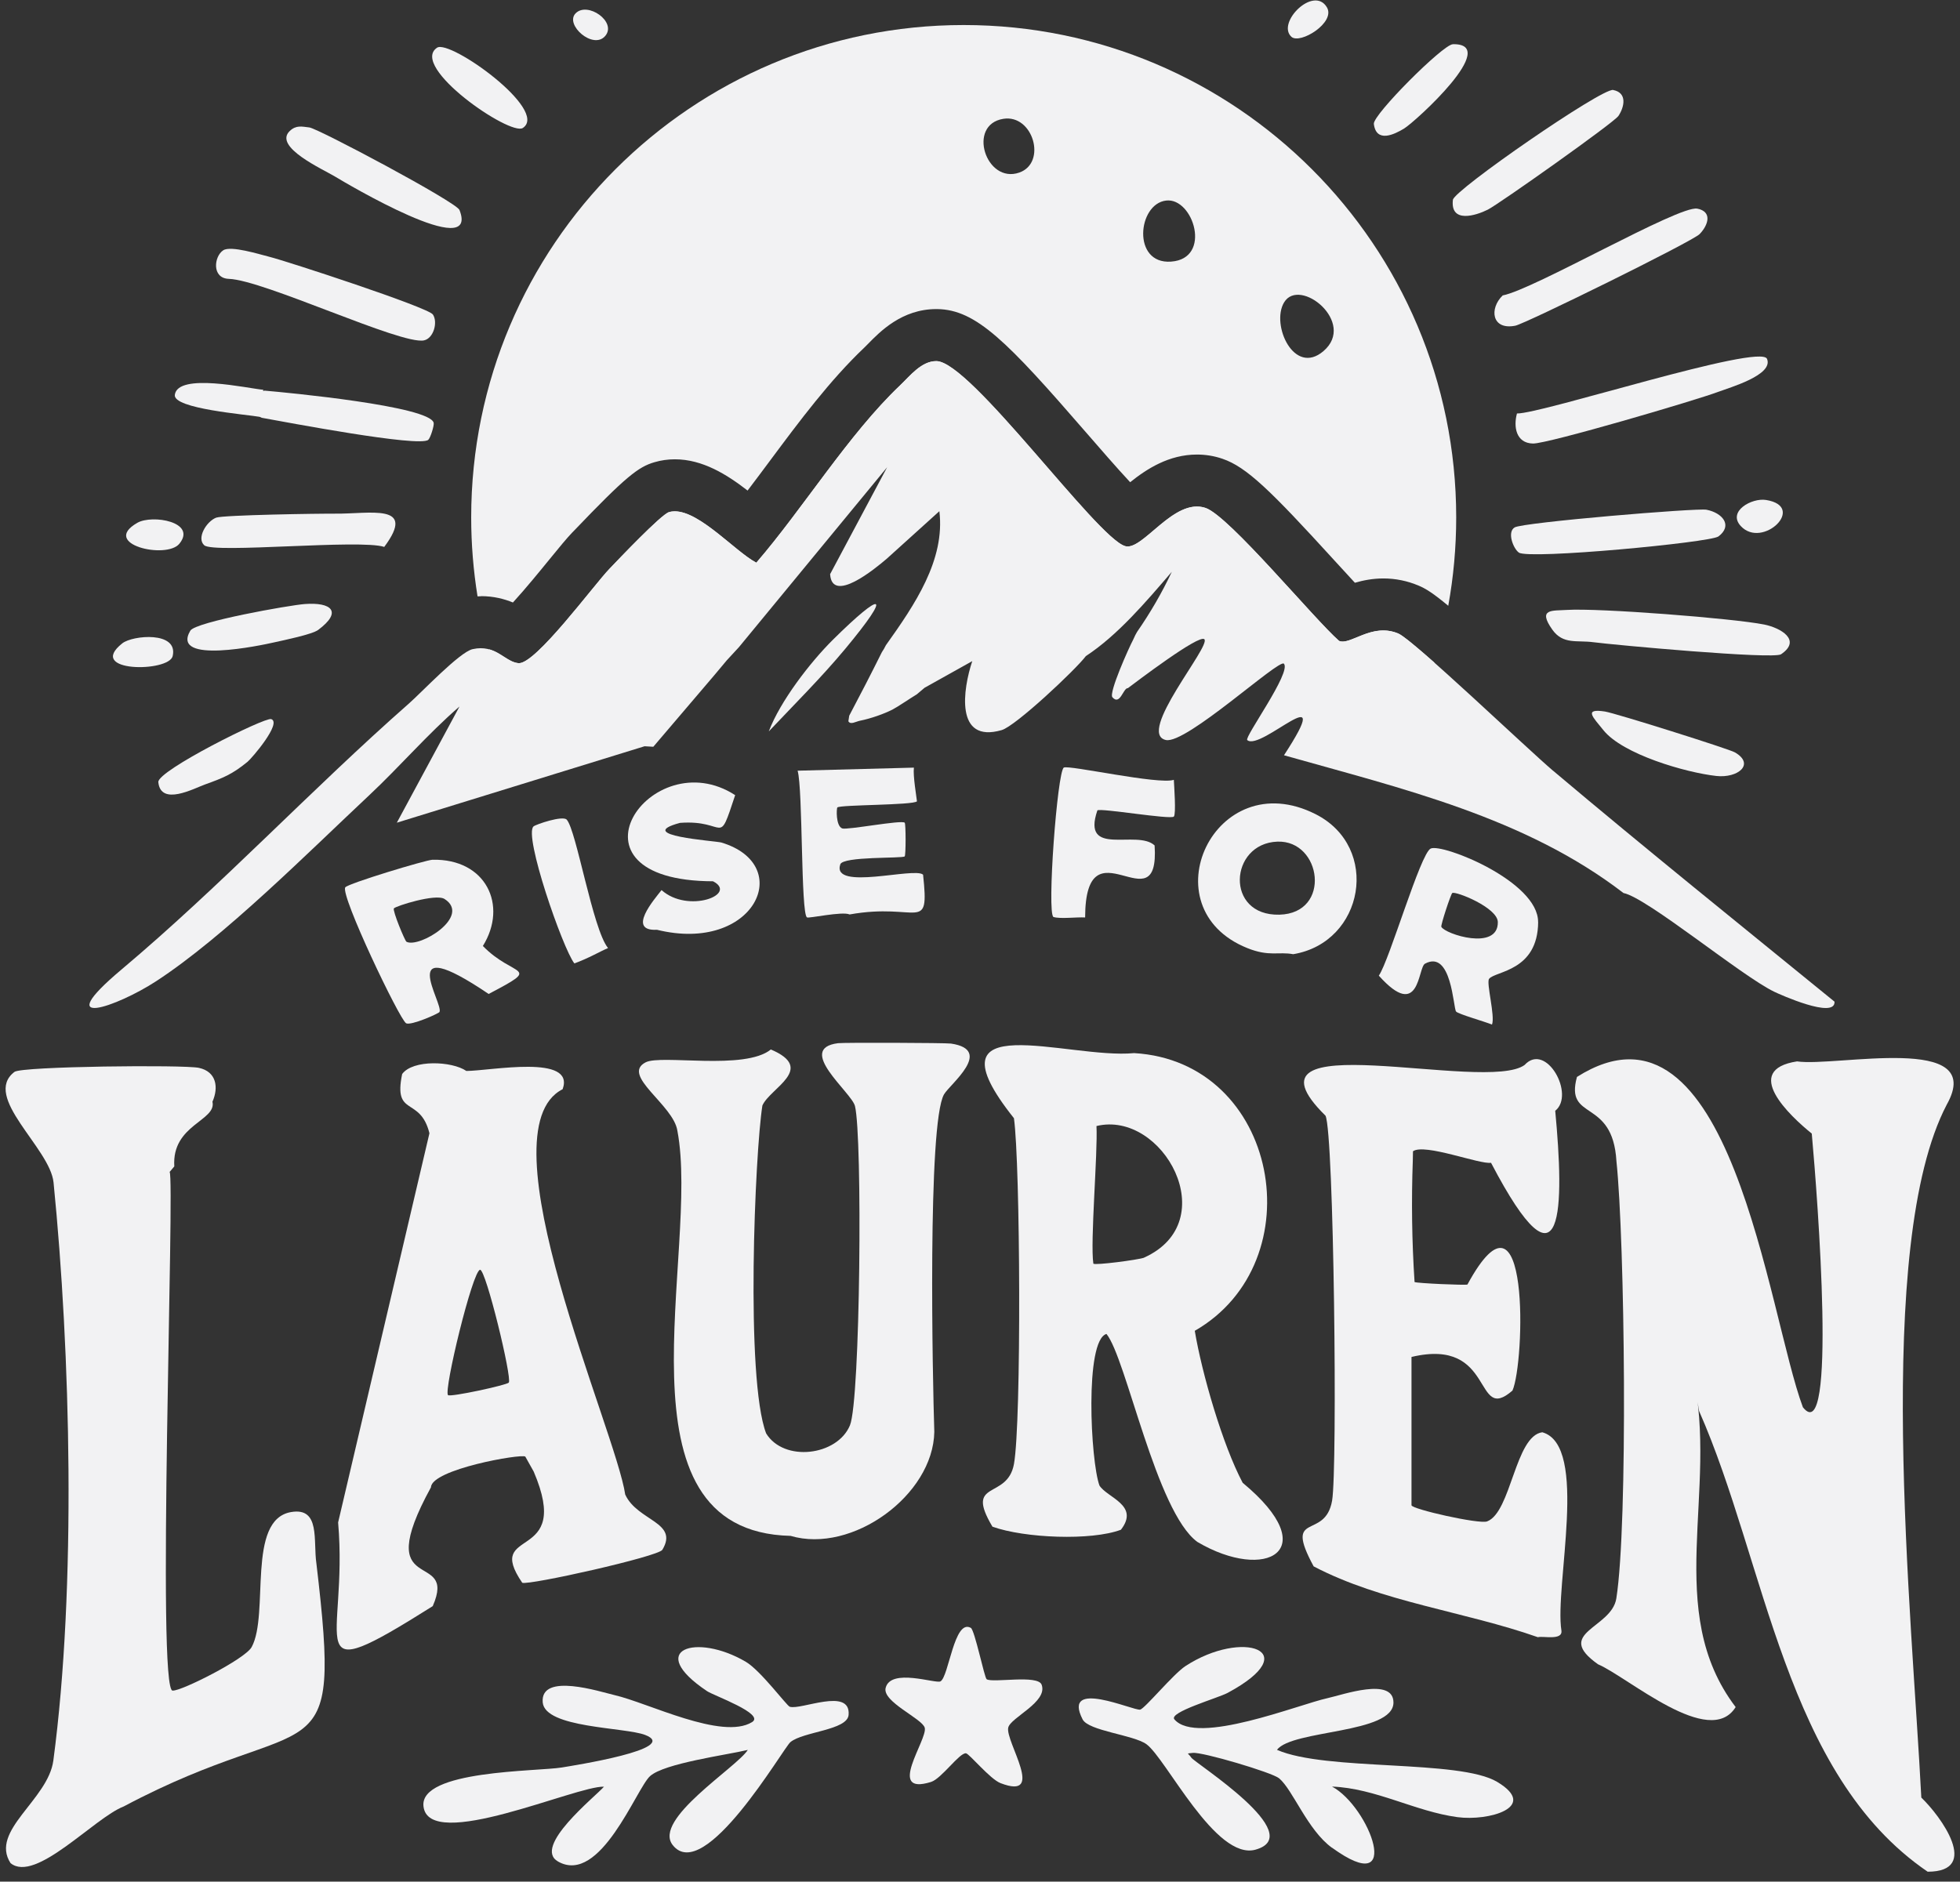 <svg xmlns="http://www.w3.org/2000/svg" width="176" height="169" viewBox="0 0 176 169" fill="none"><rect x="0" y="0" width="176" height="169" fill="#333333" stroke="none"/><g clip-path="url(#clip0_2431_2707)"><path d="M136.216 37.136C138.421 37.182 158.086 30.8 158.672 32.232C159.268 33.683 155.331 34.799 154.297 35.191C152.341 35.934 138.986 39.861 137.657 39.836C136.119 39.805 135.895 38.308 136.216 37.142V37.136Z" fill="#F2F2F3"></path><path d="M140.703 54.78C143.545 54.597 155.601 55.529 158.427 56.094C159.853 56.38 161.83 57.48 159.93 58.763C159.232 59.237 144.915 57.923 143.061 57.678C141.609 57.485 140.356 57.908 139.394 56.553C138.039 54.638 139.394 54.867 140.703 54.78Z" fill="#F2F2F3"></path><path d="M152.397 18.735C153.772 19 153.416 20.197 152.621 21.022C151.979 21.689 136.974 29.074 136.068 29.253C133.939 29.67 133.715 27.709 134.937 26.533C137.723 26.008 150.762 18.424 152.402 18.74L152.397 18.735Z" fill="#F2F2F3"></path><path d="M154.297 48.184C153.573 48.724 137.295 50.268 136.389 49.631C135.895 49.285 135.304 47.797 136.007 47.37C136.745 46.916 152.387 45.612 153.237 45.781C154.663 46.061 155.631 47.191 154.297 48.19V48.184Z" fill="#F2F2F3"></path><path d="M144.864 8.085C146.132 8.335 145.872 9.588 145.332 10.408C144.935 11.014 134.54 18.363 133.603 18.827C132.538 19.362 130.216 20.095 130.465 17.946C130.567 17.075 143.85 7.887 144.859 8.08L144.864 8.085Z" fill="#F2F2F3"></path><path d="M144.125 63.907C145.047 64.05 155.259 67.264 155.789 67.575C157.623 68.639 156.049 69.907 154.118 69.693C151.378 69.388 145.714 67.753 143.973 65.573C143.046 64.417 142.159 63.602 144.13 63.907H144.125Z" fill="#F2F2F3"></path><path d="M130.455 3.97C134.835 3.883 127.099 10.922 126.085 11.543C125.209 12.078 123.584 12.867 123.365 11.131C123.263 10.316 129.579 3.99 130.455 3.975V3.97Z" fill="#F2F2F3"></path><path d="M158.58 44.904C162.278 45.495 158.259 49.35 156.314 47.247C155.096 45.928 157.297 44.7 158.58 44.904Z" fill="#F2F2F3"></path><path d="M119.148 0.654C119.968 2.024 116.734 4.01 115.965 3.307C114.595 2.054 117.961 -1.338 119.148 0.654Z" fill="#F2F2F3"></path><path d="M20.048 22.478C20.736 22.035 23.303 22.845 24.169 23.059C25.712 23.441 38.44 27.602 38.873 28.249C39.331 28.931 38.944 30.383 38.073 30.571C36.051 31.004 23.664 25.142 20.547 25.045C18.994 24.994 19.213 23.018 20.048 22.478Z" fill="#F2F2F3"></path><path d="M30.087 46.132C33.173 46.178 37.482 45.133 34.503 49.121C32.374 48.408 19.197 49.733 18.342 48.974C17.629 48.337 18.535 46.83 19.411 46.493C20.033 46.254 28.727 46.117 30.082 46.137L30.087 46.132Z" fill="#F2F2F3"></path><path d="M26.022 11.762C26.598 11.217 27.117 11.37 27.78 11.447C28.544 11.533 40.981 18.144 41.261 18.862C43.105 23.619 30.983 16.402 30.092 15.862C28.997 15.2 24.51 13.194 26.022 11.762Z" fill="#F2F2F3"></path><path d="M23.537 37.529C22.702 37.325 22.931 35.206 23.756 35.084C25.783 35.257 38.623 36.474 38.944 37.982C38.995 38.227 38.654 39.322 38.46 39.5C37.696 40.208 25.579 37.895 23.537 37.529Z" fill="#F2F2F3"></path><path d="M27.382 54.25C29.715 54.077 30.81 54.907 28.569 56.578C28.029 56.98 25.462 57.505 24.601 57.698C23.501 57.948 15.281 59.715 17.089 56.644C17.557 55.849 25.992 54.352 27.377 54.25H27.382Z" fill="#F2F2F3"></path><path d="M24.352 64.585C25.345 64.921 22.61 68.109 22.223 68.425C20.837 69.555 20.048 69.866 18.393 70.462C17.405 70.819 14.435 72.423 14.216 70.248C14.114 69.224 23.787 64.396 24.347 64.585H24.352Z" fill="#F2F2F3"></path><path d="M39.245 4.285C40.396 3.511 49.329 9.898 46.951 11.492C45.82 12.251 36.728 5.982 39.245 4.285Z" fill="#F2F2F3"></path><path d="M23.644 35.008L23.425 37.453C22.116 37.219 15.54 36.715 15.698 35.467C15.953 33.44 22.304 34.896 23.644 35.008Z" fill="#F2F2F3"></path><path d="M10.982 57.78C11.909 57.047 16.029 56.67 15.505 58.926C15.158 60.398 7.681 60.398 10.982 57.78Z" fill="#F2F2F3"></path><path d="M12.332 46.956C13.671 46.187 17.705 46.875 16.106 48.836C14.939 50.262 8.99 48.877 12.332 46.956Z" fill="#F2F2F3"></path><path d="M51.682 1.204C52.747 0.098 55.426 1.963 54.346 3.231C53.266 4.499 50.694 2.222 51.682 1.204Z" fill="#F2F2F3"></path><path d="M82.064 68.949C81.972 69.668 82.303 71.603 82.339 71.97C82.013 72.326 75.453 72.27 75.193 72.52C75.106 72.606 75.045 74.18 75.626 74.404C76.049 74.567 80.969 73.62 81.239 73.89C81.346 73.997 81.346 76.808 81.239 76.915C81.03 77.119 75.697 76.89 75.453 77.633C74.648 80.048 82.171 77.842 82.889 78.561C83.464 83.949 82.492 81.026 76.293 82.131C75.631 81.83 72.626 82.503 72.463 82.396C71.903 82.044 72.101 70.87 71.623 69.219L82.059 68.944L82.064 68.949Z" fill="#F2F2F3"></path><path d="M58.991 83.507C56.251 83.649 58.757 80.772 59.404 79.942C61.792 82.076 66.3 80.323 64.028 79.152C49.772 79.111 58.441 66.505 66.015 71.415C64.426 76.208 65.343 73.585 61.059 73.906C56.816 75.047 64.192 75.516 64.767 75.668C71.48 77.68 67.742 85.661 58.991 83.507Z" fill="#F2F2F3"></path><path d="M105.406 70.045C105.432 70.595 105.62 73.126 105.406 73.34C105.116 73.636 98.79 72.551 98.54 72.785C97.084 77.058 102.101 74.456 103.68 75.933C104.164 83.343 97.466 73.503 97.44 82.401C96.666 82.355 95.24 82.549 94.598 82.36C93.992 82.05 94.94 69.296 95.525 68.94C95.948 68.68 104.036 70.498 105.406 70.04V70.045Z" fill="#F2F2F3"></path><path d="M54.596 85.151C53.867 85.457 52.864 86.063 51.575 86.527C50.536 85.202 46.991 74.985 47.913 74.221C48.132 74.038 50.526 73.223 50.888 73.615C51.759 74.568 53.221 83.471 54.601 85.151H54.596Z" fill="#F2F2F3"></path><path d="M43.36 84.963C45.627 81.317 43.645 77.115 38.842 77.217C38.251 77.232 31.228 79.356 31.004 79.697C30.545 80.4 35.883 91.575 36.464 91.901C36.892 92.145 39.387 91.03 39.464 90.892C39.866 90.133 35.282 83.466 43.88 89.272C48.8 86.685 46.166 87.851 43.355 84.958L43.36 84.963ZM36.499 84.582C36.357 84.505 35.231 81.785 35.369 81.587C35.511 81.383 39.122 80.232 39.917 80.741C42.362 82.3 37.65 85.188 36.494 84.582H36.499Z" fill="#F2F2F3"></path><path d="M118.129 73.121C109.068 68.547 103.033 81.545 112.002 85.151C113.978 85.946 114.803 85.452 116.123 85.701C122.504 84.642 124.007 76.09 118.129 73.121ZM114.885 82.151C109.98 82.273 110.377 75.759 114.696 75.591C118.684 75.438 119.601 82.029 114.885 82.151Z" fill="#F2F2F3"></path><path d="M138.115 82.819C138.146 79.147 129.498 75.724 128.469 76.213C127.542 76.656 124.776 86.231 123.813 87.627C127.516 91.763 127.302 86.909 127.959 86.552C130.353 85.258 130.491 90.535 130.75 90.851C130.939 91.08 133.394 91.773 133.975 92.022C134.275 91.258 133.44 88.263 133.715 87.912C134.27 87.204 138.085 87.245 138.12 82.819H138.115ZM129.426 83.242C129.355 83.099 130.277 80.298 130.409 80.206C130.694 80.012 134.484 81.51 134.499 82.819C134.535 85.432 129.767 83.904 129.426 83.242Z" fill="#F2F2F3"></path><path d="M75.901 58.274C73.751 60.856 71.342 63.25 69.035 65.69C70.038 63.006 72.758 59.471 74.801 57.449C79.252 53.043 80.215 53.084 75.901 58.274Z" fill="#F2F2F3"></path><path d="M139.465 69.225C147.798 76.253 156.283 83.078 164.733 89.964C164.819 91.574 159.746 89.282 159.319 89.073C156.385 87.662 147.905 80.628 145.781 80.206C136.913 73.386 125.871 70.829 115.297 67.834C120.131 60.408 113.209 67.528 111.997 66.469C111.712 66.219 116 60.362 115.287 59.608C114.854 59.15 106.506 66.861 104.693 66.464C102.014 65.878 108.758 58.029 108.146 57.413C107.678 56.94 101.978 61.284 101.281 61.804C100.863 61.768 100.583 63.408 99.89 62.624C99.544 62.231 101.388 58.136 101.744 57.474L101.948 57.036L102.106 56.751C103.298 55.03 104.342 53.232 105.223 51.357C102.89 54.072 100.364 57.052 97.507 58.926C96.59 60.148 91.201 65.211 89.948 65.573C85.716 66.8 86.475 61.87 87.305 59.379L83.021 61.773L82.329 62.359C81.722 62.725 80.592 63.5 80.133 63.734C79.369 64.121 78.208 64.534 77.22 64.732C76.838 64.809 76.37 65.124 76.181 64.778L76.257 64.279C77.256 62.394 78.234 60.495 79.186 58.58L79.38 58.269L79.548 57.953C82.135 54.322 84.885 50.298 84.351 45.913L79.639 50.171C78.59 51.072 74.709 54.271 74.541 51.566L79.66 41.965L66.356 58.121L65.256 59.313L64.161 60.622C62.332 62.771 60.499 64.921 58.665 67.07L57.881 67.024L35.633 73.89L41.261 63.454C38.404 65.924 35.903 68.848 33.158 71.42C27.678 76.554 20.145 84.133 14.023 88.126C10.529 90.407 4.376 92.572 10.911 87.076C19.91 79.503 27.917 70.931 36.728 63.179C37.864 62.181 41.267 58.569 42.433 58.304C44.526 57.831 45.306 59.45 46.553 59.563C48.066 59.7 53.307 52.559 54.718 51.093C55.528 50.247 59.363 46.203 60.066 45.999C62.343 45.337 65.872 49.468 67.909 50.542C72.112 45.668 76.207 38.991 80.816 34.616C81.682 33.796 82.736 32.415 84.086 32.436C87.147 32.482 98.444 48.276 101.016 49.05C102.6 49.529 105.396 44.65 108.253 45.622C110.382 46.351 118.002 55.605 120.238 57.561C121.241 57.999 123.187 55.895 125.555 56.899C126.925 57.479 137.224 67.335 139.46 69.225H139.465Z" fill="#F2F2F3"></path><path d="M120.279 57.719C121.282 58.157 123.228 56.053 125.596 57.057C126.004 57.23 127.216 58.238 128.769 59.608C128.779 59.573 128.79 59.537 128.8 59.507C127.216 58.106 125.978 57.077 125.566 56.899C125.102 56.7 124.649 56.624 124.221 56.624C122.678 56.624 121.399 57.622 120.564 57.622C120.452 57.622 120.345 57.602 120.248 57.561C118.007 55.605 110.388 46.351 108.264 45.622C108.004 45.536 107.744 45.495 107.484 45.495C105.04 45.495 102.722 49.081 101.26 49.081C101.179 49.081 101.102 49.07 101.031 49.045C98.459 48.266 87.162 32.471 84.101 32.431C84.091 32.431 84.081 32.431 84.07 32.431C82.731 32.431 81.687 33.796 80.826 34.611C76.217 38.991 72.122 45.668 67.92 50.537C66.035 49.544 62.862 45.923 60.601 45.923C60.422 45.923 60.244 45.943 60.081 45.994C59.378 46.198 55.543 50.242 54.733 51.087C53.338 52.539 48.183 59.563 46.615 59.563C46.599 59.563 46.584 59.563 46.569 59.563C45.662 59.481 45.005 58.605 43.91 58.315C43.925 58.371 43.935 58.422 43.951 58.478C45.036 58.773 45.698 59.639 46.599 59.721C48.112 59.858 53.353 52.717 54.764 51.25C55.574 50.405 59.409 46.361 60.112 46.157C62.389 45.495 65.918 49.626 67.955 50.7C72.157 45.826 76.252 39.149 80.862 34.774C81.728 33.954 82.782 32.573 84.132 32.594C87.193 32.639 98.49 48.434 101.062 49.208C102.646 49.687 105.442 44.807 108.299 45.78C110.428 46.508 118.048 55.763 120.284 57.719H120.279Z" fill="#F2F2F3"></path><path d="M43.187 53.542C44.333 53.542 45.29 53.797 46.059 54.113C47.18 52.891 48.591 51.159 49.329 50.252C50.215 49.167 50.857 48.383 51.356 47.858L51.535 47.675C56.205 42.791 57.326 41.93 58.772 41.512C59.358 41.339 59.974 41.252 60.601 41.252C63.096 41.252 65.276 42.623 67.13 44.059C67.787 43.198 68.454 42.302 69.137 41.385C71.785 37.825 74.526 34.147 77.607 31.224C77.694 31.137 77.821 31.01 77.959 30.872C79.023 29.782 80.999 27.76 84.07 27.76H84.167C87.656 27.811 90.437 30.663 97.496 38.808C98.688 40.178 100.257 41.996 101.484 43.31C102.956 42.128 104.953 40.825 107.484 40.825C108.264 40.825 109.038 40.952 109.776 41.206C111.931 41.945 114.05 44.003 119.734 50.237C120.375 50.94 121.058 51.688 121.664 52.34C122.392 52.127 123.258 51.953 124.226 51.953C125.316 51.953 126.38 52.172 127.394 52.6C128.02 52.865 128.672 53.262 130.048 54.408C130.516 51.831 130.761 49.183 130.761 46.473C130.761 22.046 110.958 2.248 86.536 2.248C62.113 2.248 42.311 22.051 42.311 46.473C42.311 48.887 42.509 51.251 42.881 53.563C42.988 53.563 43.09 53.553 43.197 53.553L43.187 53.542ZM115.303 27.164C116.698 24.827 121.837 28.967 118.842 31.534C116.204 33.796 114.106 29.166 115.303 27.164ZM104.719 18.012C107.163 17.732 108.875 23.238 105.152 23.497C101.637 23.747 102.147 18.302 104.719 18.012ZM90.096 10.672C92.77 10.245 94.033 14.63 91.522 15.501C88.532 16.54 86.811 11.197 90.096 10.672Z" fill="#F2F2F3"></path><path d="M119.606 165.956C117.406 164.362 116.102 160.756 114.859 159.717C114.233 159.192 107.968 157.338 107.113 157.435C106.445 157.511 106.68 157.414 106.97 157.857C107.286 158.346 117.508 164.784 112.746 166.124C109.16 167.132 104.714 157.934 102.946 156.655C101.77 155.805 97.746 155.469 97.211 154.42C95.322 150.707 101.8 153.671 102.381 153.549C102.799 153.462 105.355 150.35 106.45 149.637C111.569 146.296 117.284 148.257 110.235 152.046C109.374 152.51 104.907 153.783 105.457 154.425C107.479 156.798 116.606 153.085 119.219 152.515C120.554 152.224 125.122 150.594 125.127 152.907C125.138 155.739 116.056 155.331 114.666 157.16C119.097 159.1 131.046 157.995 134.448 160.043C138.232 162.314 133.649 163.582 130.873 163.205C127.078 162.696 123.513 160.608 119.611 160.46C122.988 162.263 126.121 170.672 119.611 165.951L119.606 165.956Z" fill="#F2F2F3"></path><path d="M67.141 157.17C65.276 157.618 59.653 158.362 58.37 159.523C57.142 160.629 53.908 169.343 50.114 167.194C47.781 165.875 53.45 161.367 54.234 160.471C51.764 160.364 38.506 166.394 38.027 162.238C37.65 158.973 48.234 159.111 50.455 158.744C51.423 158.581 61.181 157.068 57.927 155.82C56.083 155.118 48.927 155.214 48.733 152.892C48.509 150.177 53.928 151.955 55.181 152.245C58.192 152.933 64.843 156.325 67.533 154.669C68.725 153.936 64.09 152.291 63.499 151.894C57.881 148.14 62.516 146.632 66.967 149.25C68.302 150.035 70.645 153.197 70.915 153.289C71.903 153.615 76.405 151.506 76.201 154.023C76.089 155.403 72.122 155.515 70.976 156.467C70.334 156.997 63.234 169.328 60.402 165.707C58.604 163.404 66.117 158.769 67.146 157.175L67.141 157.17Z" fill="#F2F2F3"></path><path d="M87.172 146.199C87.529 146.398 88.395 150.686 88.598 150.819C89.138 151.175 93.193 150.381 93.534 151.308C94.115 152.871 90.733 154.257 90.534 155.168C90.264 156.426 93.977 161.749 89.841 160.15C88.899 159.788 87.035 157.501 86.739 157.471C86.154 157.41 84.544 159.747 83.607 160.043C79.512 161.321 83.327 156.223 83.037 155.174C82.807 154.348 79.212 152.846 79.527 151.598C79.986 149.785 84.014 151.242 84.447 151.012C85.201 150.61 85.675 145.364 87.172 146.204V146.199Z" fill="#F2F2F3"></path><path d="M161.901 126.402C164.942 130.207 163.23 107.766 162.69 101.812C160.709 100.213 156.349 96.102 161.366 95.328C164.845 95.848 178.449 92.731 174.812 99.209C168.212 111.825 171.695 145.044 172.526 161.449C174.252 163.094 177.929 168.106 173.096 168.106C160.256 159.356 158.595 140.368 152.57 126.728L152.01 123.382C154.348 133.915 149.3 144.702 155.855 153.32C153.512 157.089 146.224 150.651 143.494 149.475C139.475 146.633 144.711 146.266 145.139 143.567C146.198 136.884 145.903 111.443 145.149 104.287C144.813 98.537 140.499 100.763 141.604 96.724C155.417 87.979 158.733 117.958 161.896 126.402H161.901Z" fill="#F2F2F3"></path><path d="M19.075 98.939C19.488 100.67 15.408 100.991 15.652 104.76L15.23 105.259C15.719 105.616 14.038 152.235 15.515 151.837C16.269 151.899 22.019 149.006 22.6 147.926C24.204 144.956 22.111 136.491 26.14 135.804C28.793 135.351 28.111 138.391 28.411 140.418C30.759 160.246 28.202 153.157 11.104 162.248C8.451 163.277 3.189 169.16 0.948 167.336C-0.946 164.428 4.315 161.657 4.789 158.128C6.872 142.507 6.327 121.41 4.809 106.207C4.498 103.095 -1.644 98.516 1.3 96.27C1.962 95.766 16.513 95.618 17.858 95.908C19.437 96.249 19.646 97.66 19.08 98.944L19.075 98.939Z" fill="#F2F2F3"></path><path d="M136.908 95.643C138.839 93.56 141.467 98.322 139.653 99.764C140.453 108.269 140.484 117.045 133.888 104.434C132.885 104.602 127.919 102.662 126.88 103.4L126.864 104.236C126.732 107.877 126.783 111.514 127.022 115.145C127.231 115.257 131.54 115.446 131.769 115.37C137.428 104.949 136.923 122.419 135.813 124.894C132.294 127.955 134.321 120.071 126.747 121.874V135.193C126.747 135.539 132.834 136.914 133.536 136.644C135.706 135.819 136.042 128.969 138.492 128.638C142.709 129.819 139.572 142.461 140.209 146.449C140.336 147.376 138.518 146.907 138.1 147.045C131.509 144.727 124.083 143.897 117.961 140.683C115.211 135.605 118.99 138.396 119.617 134.78C120.116 131.892 119.779 101.765 119.026 100.207C110.362 91.686 133.455 98.236 136.918 95.638L136.908 95.643Z" fill="#F2F2F3"></path><path d="M83.897 128.602C83.796 134.302 76.502 139.578 70.991 137.943C54.58 137.556 62.903 112.446 60.825 101.552C60.473 99.224 55.721 96.566 57.983 95.409C59.389 94.691 66.876 96.163 69.219 94.258C73.303 95.995 69.152 97.712 68.46 99.29C67.792 103.492 66.921 123.82 68.796 128.74C70.395 131.342 75.173 130.762 76.319 128.022C77.261 125.77 77.454 102.082 76.772 99.336C76.461 98.099 71.414 94.187 75.249 93.693C75.758 93.627 84.901 93.657 85.4 93.728C89.271 94.304 85.288 97.385 84.768 98.292C83.271 100.915 83.745 123.932 83.897 128.597V128.602Z" fill="#F2F2F3"></path><path d="M111.59 133.181C109.786 129.784 107.927 123.361 107.286 119.526C118.083 113.327 114.849 95.343 101.841 94.584C95.892 95.16 82.879 90.178 91.048 100.431C91.619 104.506 91.731 127.741 91.048 131.495C90.452 134.755 86.571 132.84 89.118 137.118C92.016 138.152 97.996 138.391 100.654 137.393C102.371 135.172 99.396 134.52 98.724 133.415C97.929 131.24 97.384 120.381 99.356 119.806C101.133 121.971 103.812 135.778 107.52 138.488C113.647 142.104 118.965 139.298 111.595 133.181H111.59ZM102.727 112.961C102.187 113.154 98.342 113.658 98.179 113.495C97.883 111.555 98.586 103.538 98.459 101.134C104.423 99.688 109.934 109.716 102.727 112.955V112.961Z" fill="#F2F2F3"></path><path d="M56.144 134.245C55.309 128.464 43.177 101.546 50.521 97.828C51.677 94.66 44.093 96.173 41.878 96.188C40.589 95.297 37.07 95.149 36.112 96.463C35.302 100.38 37.722 98.414 38.562 101.781L30.362 136.736C31.299 147.605 26.628 151.955 38.858 144.254C41.134 139.048 33.173 143.663 38.7 133.578C38.745 131.969 46.798 130.548 47.17 130.823L47.923 132.167C51.484 140.49 43.38 137.011 46.895 142.155C47.496 142.4 59.108 139.802 59.475 139.196C60.983 136.705 57.244 136.614 56.149 134.245H56.144ZM45.688 124.176C45.525 124.4 40.416 125.505 40.228 125.301C39.83 124.879 42.443 114.086 43.11 114.045C43.63 114.01 45.993 123.753 45.688 124.176Z" fill="#F2F2F3"></path></g><defs><clipPath id="clip0_2431_2707"><rect width="175" height="168.068" fill="white" transform="translate(0.5 0.041)"></rect></clipPath></defs></svg>